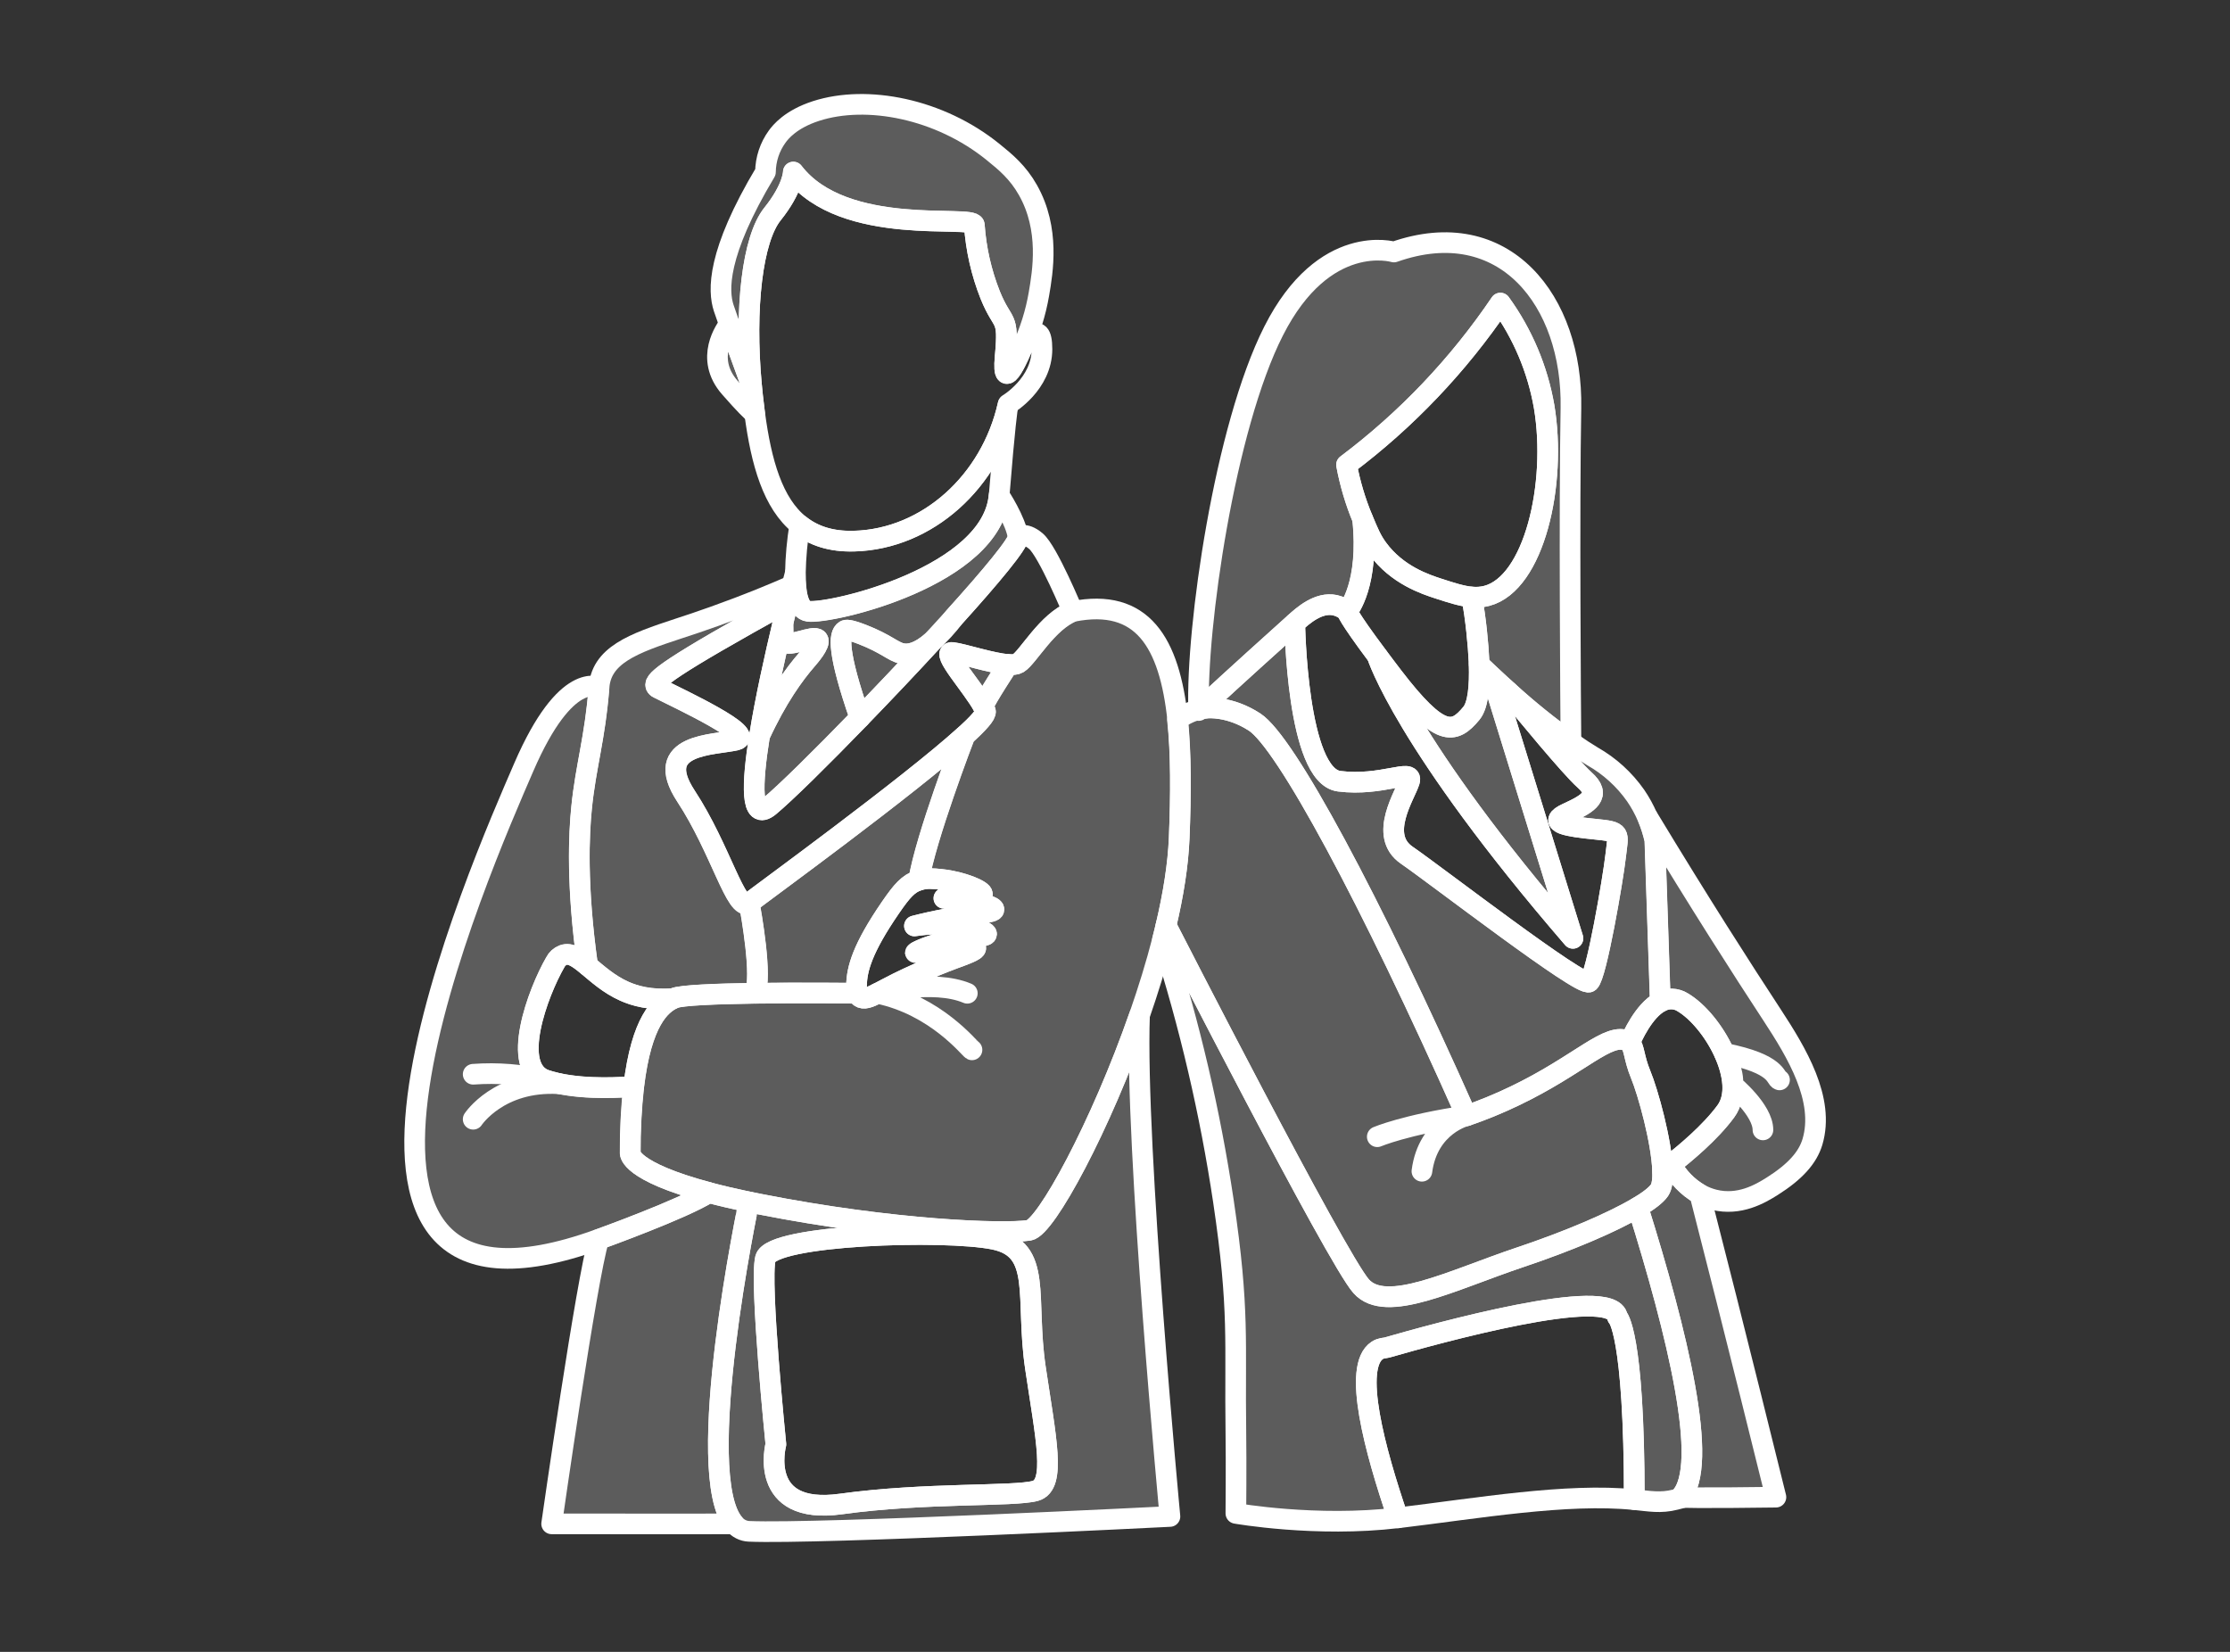 <?xml version="1.0" encoding="UTF-8"?> <svg xmlns="http://www.w3.org/2000/svg" width="108" height="80" viewBox="0 0 108 80" fill="none"><rect x="0" y="0" width="108" height="80" fill="#333333" stroke="none"/><path d="M50.463 16.908C50.463 18.603 48.826 19.572 48.826 19.572C48.824 19.579 48.823 19.586 48.821 19.593C47.996 23.312 44.919 26.112 41.361 26.209C40.249 26.239 39.395 25.953 38.733 25.425C37.426 24.381 36.868 22.398 36.552 20.034L36.535 19.909C36.504 19.672 36.475 19.431 36.449 19.188C36.43 19.016 36.413 18.845 36.398 18.675C36.05 14.909 36.444 11.577 37.412 10.371C38.423 9.111 38.423 8.336 38.423 8.336C40.875 11.533 47.141 10.371 47.189 10.904C47.269 12.068 47.529 13.212 47.959 14.295C48.586 15.845 48.874 15.215 48.682 17.275C48.489 19.336 49.501 16.862 49.501 16.862C49.54 16.79 50.463 15.247 50.463 16.908Z" stroke="white" stroke-linecap="round" stroke-linejoin="round"></path><path d="M50.315 14.242C50.16 15.146 49.885 16.025 49.498 16.855C49.498 16.855 48.487 19.328 48.679 17.269C48.871 15.21 48.585 15.838 47.957 14.289C47.526 13.206 47.266 12.062 47.186 10.898C47.138 10.365 40.876 11.527 38.42 8.33C38.42 8.33 38.42 9.105 37.409 10.365C36.442 11.571 36.047 14.903 36.395 18.669C36.226 18.209 36.003 17.602 35.747 16.892C35.615 16.524 35.456 16.079 35.322 15.7C35.188 15.322 35.083 15.019 35.05 14.918C34.778 14.087 34.699 12.296 37.072 8.33C37.079 7.714 37.277 7.115 37.638 6.617C37.794 6.401 38.282 5.777 39.524 5.375C41.985 4.582 45.503 5.261 48.096 7.362C48.705 7.854 49.296 8.343 49.782 9.202C50.856 11.096 50.5 13.165 50.315 14.242Z" fill="white" fill-opacity="0.2" stroke="white" stroke-linecap="round" stroke-linejoin="round"></path><path d="M36.551 20.031C36.407 19.921 36.079 19.608 35.346 18.77C34.1 17.347 35.158 15.914 35.324 15.7C35.458 16.08 35.617 16.525 35.749 16.892C36.005 17.602 36.227 18.209 36.397 18.669C36.412 18.839 36.429 19.01 36.448 19.182C36.474 19.426 36.503 19.666 36.534 19.903L36.551 20.031Z" fill="white" fill-opacity="0.2" stroke="white" stroke-linecap="round" stroke-linejoin="round"></path><path d="M48.818 19.606C48.788 19.769 48.662 20.595 48.391 23.979C48.079 27.901 40.253 29.743 39.148 29.598C38.649 29.532 38.516 28.677 38.521 27.757C38.536 26.974 38.607 26.194 38.733 25.421C39.394 25.949 40.249 26.235 41.361 26.204C44.913 26.111 47.988 23.319 48.818 19.606Z" stroke="white" stroke-linecap="round" stroke-linejoin="round"></path><path d="M49.307 26.014C49.343 26.299 48.014 27.899 46.211 29.895L46.206 29.903C45.868 30.275 45.514 30.662 45.149 31.058C44.489 31.634 44.012 31.722 43.672 31.649C43.24 31.554 42.93 31.183 41.762 30.729C41.084 30.465 40.974 30.508 40.927 30.539C40.619 30.715 40.55 31.602 41.649 34.761C39.753 36.719 38.04 38.406 37.267 39.049C36.349 39.808 36.406 38.006 36.788 35.627C37.627 33.804 38.459 32.658 39.096 31.927C39.176 31.832 39.756 31.175 39.61 30.978C39.422 30.722 38.175 31.397 37.957 31.073C37.936 31.043 37.931 30.918 37.925 30.67C37.918 30.462 37.917 30.291 37.918 30.172C38.008 29.793 38.093 29.446 38.168 29.139C38.244 28.832 38.308 28.581 38.357 28.371L38.365 28.337C38.46 27.974 38.513 27.768 38.513 27.768C38.509 28.687 38.642 29.543 39.141 29.608C40.249 29.754 48.075 27.911 48.383 23.99C48.391 23.979 49.211 25.239 49.307 26.014Z" fill="white" fill-opacity="0.2" stroke="white" stroke-linecap="round" stroke-linejoin="round"></path><path d="M45.148 31.058C44.026 32.275 42.803 33.566 41.648 34.757C40.553 31.597 40.618 30.71 40.925 30.535C40.972 30.508 41.083 30.466 41.76 30.725C42.928 31.179 43.239 31.552 43.67 31.645C44.016 31.722 44.488 31.633 45.148 31.058Z" fill="white" fill-opacity="0.2" stroke="white" stroke-linecap="round" stroke-linejoin="round"></path><path d="M39.096 31.922C38.458 32.652 37.626 33.798 36.788 35.622C37.071 33.845 37.542 31.749 37.919 30.168C37.919 30.285 37.919 30.458 37.926 30.666C37.933 30.913 37.937 31.038 37.958 31.069C38.176 31.39 39.424 30.716 39.611 30.974C39.756 31.17 39.176 31.83 39.096 31.922Z" fill="white" fill-opacity="0.2" stroke="white" stroke-linecap="round" stroke-linejoin="round"></path><path d="M51.955 29.607C50.703 30.099 49.786 31.827 49.307 32.118C49.206 32.179 49.036 32.195 48.825 32.182C48.034 32.131 46.656 31.665 46.127 31.601C45.516 31.527 47.124 33.29 47.608 34.196C47.652 34.274 47.689 34.357 47.718 34.442C47.765 34.594 47.378 35.025 46.721 35.623C44.036 38.061 36.848 43.289 36.281 43.734C36.278 43.737 36.275 43.74 36.271 43.742C35.662 44.227 34.907 41.126 33.22 38.559C31.534 35.992 34.617 36.093 35.639 35.846C36.662 35.599 33.028 33.909 31.872 33.328C31.823 33.306 31.783 33.267 31.761 33.218C31.655 32.941 32.396 32.324 38.167 29.134C38.092 29.441 38.007 29.789 37.917 30.167C37.54 31.748 37.068 33.844 36.785 35.621C36.403 37.999 36.346 39.807 37.264 39.044C38.037 38.401 39.75 36.714 41.646 34.756C42.802 33.566 44.025 32.275 45.147 31.056C45.535 30.707 45.889 30.32 46.203 29.901L46.209 29.893C48.011 27.901 49.34 26.298 49.304 26.013C49.304 26.013 49.593 25.721 50.17 26.208C50.749 26.695 51.955 29.607 51.955 29.607Z" stroke="white" stroke-linecap="round" stroke-linejoin="round"></path><path d="M48.826 32.179C48.826 32.179 47.745 33.824 47.61 34.193C47.126 33.288 45.518 31.525 46.129 31.599C46.657 31.663 48.035 32.129 48.826 32.179Z" fill="white" fill-opacity="0.2" stroke="white" stroke-linecap="round" stroke-linejoin="round"></path><path d="M38.361 28.36C38.309 28.571 38.243 28.835 38.173 29.129C32.402 32.319 31.66 32.935 31.767 33.214C31.789 33.263 31.829 33.301 31.878 33.323C33.034 33.904 36.668 35.599 35.645 35.841C34.623 36.083 31.541 35.987 33.226 38.554C34.911 41.121 35.668 44.222 36.277 43.737C36.281 43.735 36.284 43.732 36.287 43.729C36.368 44.163 36.947 47.364 36.553 48.101H36.532C34.695 48.128 32.983 48.196 32.649 48.339L32.603 48.36C31.492 48.447 30.726 48.221 30.233 48.001C29.492 47.669 28.929 47.154 28.46 46.767C27.914 42.884 28.042 40.378 28.17 39.116C28.372 37.104 28.817 35.781 29.013 33.293C29.022 33.129 29.05 32.966 29.098 32.808C29.528 31.409 31.412 30.933 33.672 30.173C34.803 29.79 36.415 29.207 38.361 28.36Z" fill="white" fill-opacity="0.2" stroke="white" stroke-linecap="round" stroke-linejoin="round"></path><path d="M46.721 35.624C46.675 35.741 44.824 40.572 44.491 42.628C43.993 42.791 43.683 43.137 43.118 43.961C41.766 45.933 41.496 46.927 41.481 47.715C41.473 47.845 41.487 47.976 41.522 48.102C41.226 48.102 38.798 48.074 36.547 48.102C36.94 47.365 36.359 44.164 36.281 43.73C36.847 43.289 44.037 38.062 46.721 35.624Z" fill="white" fill-opacity="0.2" stroke="white" stroke-linecap="round" stroke-linejoin="round"></path><path d="M34.332 57.754C33.097 58.546 29.007 60.017 29.007 60.017H29.002C12.709 65.92 23.315 41.899 25.37 37.149C27.426 32.399 29.007 33.291 29.007 33.291C28.811 35.778 28.366 37.101 28.164 39.114C28.037 40.376 27.909 42.881 28.455 46.765C27.997 46.386 27.628 46.118 27.269 46.253C27.105 46.317 26.971 46.44 26.892 46.598C26.052 48.051 24.67 51.732 26.448 52.313C26.619 52.37 26.798 52.417 26.981 52.457H26.988C28.452 52.781 30.2 52.655 30.683 52.611C30.566 53.685 30.511 54.766 30.518 55.847C30.518 55.847 30.455 56.724 34.332 57.754Z" fill="white" fill-opacity="0.2" stroke="white" stroke-linecap="round" stroke-linejoin="round"></path><path d="M57.11 40.599C57.057 41.885 56.827 43.325 56.473 44.822C56.417 45.055 56.359 45.288 56.299 45.523C55.989 46.728 55.609 47.958 55.188 49.167C53.316 54.542 50.645 59.461 49.837 59.587C48.586 59.776 43.24 59.587 36.834 58.326C36.641 58.288 36.454 58.251 36.273 58.213C35.535 58.059 34.893 57.907 34.334 57.758C30.456 56.725 30.529 55.853 30.529 55.853C30.521 54.771 30.576 53.691 30.694 52.616C31.071 49.439 31.994 48.65 32.602 48.365L32.648 48.344C32.982 48.198 34.695 48.133 36.531 48.106H36.552C38.803 48.073 41.231 48.099 41.527 48.106C41.55 48.177 41.592 48.239 41.65 48.285C41.825 48.417 42.082 48.323 42.499 48.111C42.758 47.978 43.081 47.798 43.485 47.598C43.979 47.354 45.035 46.86 46.174 46.436C46.692 46.246 47.282 46.044 47.258 45.906C47.247 45.842 47.102 45.811 46.985 45.798C45.936 45.658 44.338 46.148 44.334 46.137C44.33 46.125 44.78 45.862 45.692 45.636C46.897 45.338 47.767 45.395 47.779 45.24C47.779 45.204 47.742 45.121 47.258 44.982C46.67 44.813 45.685 44.637 44.288 44.845C44.677 44.744 45.269 44.603 45.998 44.474C47.318 44.24 48.13 44.214 48.14 44.051C48.149 43.888 47.491 43.751 47.226 43.69C46.73 43.578 46.225 43.516 45.717 43.505C46 43.492 46.311 43.476 46.643 43.457C47.383 43.414 47.566 43.396 47.581 43.319C47.618 43.13 46.615 42.701 45.601 42.593C45.175 42.547 44.866 42.515 44.501 42.633C44.835 40.576 46.685 35.746 46.732 35.628C47.392 35.029 47.776 34.599 47.729 34.447C47.7 34.361 47.663 34.279 47.619 34.2C47.754 33.831 48.836 32.186 48.836 32.186C49.047 32.2 49.213 32.186 49.318 32.123C49.799 31.832 50.714 30.104 51.966 29.612C55.32 28.948 56.642 31.103 57.038 34.865C57.201 36.5 57.198 38.445 57.11 40.599Z" fill="white" fill-opacity="0.2" stroke="white" stroke-linecap="round" stroke-linejoin="round"></path><path d="M45.996 44.47C45.267 44.599 44.676 44.741 44.286 44.841C45.683 44.633 46.669 44.81 47.256 44.979C47.74 45.117 47.781 45.201 47.778 45.237C47.765 45.391 46.895 45.332 45.691 45.632C44.779 45.858 44.333 46.126 44.333 46.133C44.333 46.141 45.936 45.659 46.984 45.795C47.101 45.81 47.245 45.838 47.256 45.903C47.28 46.04 46.691 46.239 46.173 46.432C45.033 46.856 43.977 47.35 43.484 47.594C43.079 47.794 42.757 47.974 42.497 48.107C42.081 48.32 41.825 48.414 41.648 48.281C41.591 48.235 41.548 48.173 41.526 48.102C41.49 47.977 41.476 47.846 41.484 47.715C41.499 46.927 41.767 45.934 43.122 43.962C43.688 43.137 43.996 42.791 44.494 42.629C44.859 42.511 45.167 42.544 45.594 42.589C46.609 42.697 47.613 43.127 47.574 43.316C47.559 43.393 47.376 43.411 46.636 43.453C46.304 43.472 45.994 43.489 45.71 43.502C46.218 43.513 46.723 43.575 47.219 43.687C47.484 43.747 48.142 43.898 48.133 44.047C48.123 44.196 47.31 44.236 45.996 44.47Z" stroke="white" stroke-linecap="round" stroke-linejoin="round"></path><path d="M32.597 48.366C31.988 48.651 31.062 49.44 30.689 52.617C30.206 52.661 28.457 52.788 26.994 52.464H26.987C26.887 52.433 26.704 52.38 26.453 52.32C24.675 51.739 26.058 48.058 26.897 46.605C26.976 46.447 27.111 46.324 27.274 46.259C27.634 46.125 28.003 46.39 28.46 46.772C28.918 47.153 29.492 47.678 30.233 48.005C30.716 48.227 31.486 48.453 32.597 48.366Z" stroke="white" stroke-linecap="round" stroke-linejoin="round"></path><path d="M35.554 73.8C34.59 73.81 26.716 73.8 26.716 73.8C26.716 73.8 28.421 61.847 29 60.021H29.005C29.005 60.021 33.095 58.55 34.33 57.758C34.89 57.907 35.532 58.058 36.27 58.212C36.27 58.208 33.484 71.428 35.554 73.8Z" fill="white" fill-opacity="0.2" stroke="white" stroke-linecap="round" stroke-linejoin="round"></path><path d="M55.188 49.163C53.316 54.538 50.645 59.458 49.838 59.583C48.586 59.773 43.24 59.583 36.834 58.323C36.641 58.285 36.454 58.247 36.273 58.209C36.273 58.209 33.488 71.43 35.558 73.801C35.646 73.908 35.754 73.996 35.878 74.058C36.001 74.121 36.136 74.156 36.273 74.162C39.604 74.308 56.661 73.443 56.661 73.443C56.661 73.443 54.958 55.478 55.188 49.163ZM50.147 72.202C49.136 72.492 44.801 72.274 40.73 72.839C36.658 73.404 37.578 69.949 37.578 69.949C37.578 69.949 36.783 62.102 37.071 60.948C37.36 59.794 45.748 59.535 48.132 60.019C50.515 60.502 49.641 62.828 50.147 66.243C50.654 69.658 51.163 71.911 50.147 72.202Z" fill="white" fill-opacity="0.2" stroke="white" stroke-linecap="round" stroke-linejoin="round"></path><path d="M47.074 50.844C46.945 50.78 45.326 48.688 42.491 48.104C42.491 48.104 45.179 47.397 46.848 48.104" stroke="white" stroke-linecap="round" stroke-linejoin="round"></path><path d="M22.916 52.026C24.102 51.938 25.296 52.035 26.452 52.316L22.916 52.026Z" fill="white" fill-opacity="0.2"></path><path d="M22.916 52.026C24.102 51.938 25.296 52.035 26.452 52.316" stroke="white" stroke-linecap="round" stroke-linejoin="round"></path><path d="M26.995 52.462L27.072 52.486C24.157 52.316 22.916 54.205 22.916 54.205" stroke="white" stroke-linecap="round" stroke-linejoin="round"></path><path d="M50.145 72.201C49.134 72.491 44.799 72.273 40.727 72.838C36.656 73.403 37.575 69.948 37.575 69.948C37.575 69.948 36.78 62.101 37.069 60.947C37.358 59.794 45.746 59.534 48.129 60.018C50.513 60.501 49.639 62.827 50.145 66.243C50.651 69.657 51.161 71.91 50.145 72.201Z" stroke="white" stroke-linecap="round" stroke-linejoin="round"></path><path d="M72.006 28.857C71.769 28.918 71.524 28.937 71.281 28.914C70.809 28.874 70.292 28.707 69.677 28.507C69.037 28.299 67.657 27.851 66.718 26.563C66.417 26.151 66.273 25.804 65.992 25.126C65.641 24.284 65.381 23.406 65.214 22.509C68.112 20.332 70.63 17.685 72.665 14.678C73.742 16.165 74.468 17.88 74.784 19.692C75.409 23.428 74.303 28.251 72.006 28.857Z" stroke="white" stroke-linecap="round" stroke-linejoin="round"></path><path d="M71.268 34.541C70.419 35.574 69.743 35.735 67.464 32.764C67.174 32.385 66.923 32.056 66.709 31.763C65.2 29.75 65.253 29.608 65.253 29.608C65.309 29.543 66.33 28.291 65.996 25.132C66.279 25.811 66.421 26.156 66.722 26.569C67.665 27.856 69.041 28.305 69.682 28.512C70.299 28.713 70.814 28.88 71.285 28.919C71.471 30 71.589 31.092 71.64 32.187C71.668 33.194 71.594 34.141 71.268 34.541Z" stroke="white" stroke-linecap="round" stroke-linejoin="round"></path><path d="M76.081 19.765C75.992 24.542 76.067 34.419 76.081 35.94C75.019 35.185 74.004 34.366 73.041 33.488C72.79 33.264 72.53 33.027 72.262 32.775C72.059 32.585 71.852 32.389 71.638 32.183C71.587 31.087 71.469 29.996 71.283 28.915C71.526 28.938 71.772 28.919 72.009 28.858C74.306 28.252 75.411 23.428 74.782 19.693C74.466 17.881 73.742 16.166 72.664 14.679C70.629 17.686 68.111 20.333 65.213 22.51C65.379 23.407 65.64 24.285 65.99 25.127C66.324 28.286 65.302 29.538 65.247 29.604C65.075 29.458 64.87 29.357 64.651 29.308C63.849 29.141 63.096 29.822 62.708 30.172C61.624 31.151 60.046 32.562 58.119 34.346L58.051 34.362C57.923 30.414 59.308 20.713 61.681 16.032C64.133 11.188 67.508 12.205 67.508 12.205C72.856 10.319 76.175 14.581 76.081 19.765Z" fill="white" fill-opacity="0.2" stroke="white" stroke-linecap="round" stroke-linejoin="round"></path><path d="M80.37 57.644C80.212 57.875 79.845 58.158 79.321 58.469C78.082 59.205 75.961 60.107 73.627 60.89C70.303 62.005 67.125 63.651 65.921 62.294C64.718 60.938 56.553 44.98 56.47 44.817C56.823 43.321 57.054 41.877 57.107 40.594C57.195 38.446 57.202 36.5 57.025 34.86C57.329 34.623 57.679 34.455 58.052 34.364C58.052 34.381 58.052 34.396 58.052 34.411L58.12 34.348C58.237 34.322 58.356 34.302 58.475 34.291C58.475 34.291 59.55 34.179 60.767 34.974C62.255 35.949 66.315 43.434 71.025 54.036C71.813 53.766 72.585 53.449 73.336 53.088C76.52 51.57 77.934 49.923 78.844 50.431C78.876 50.449 78.904 50.47 78.929 50.495C79.16 50.719 79.124 51.229 79.454 52.026C79.823 52.918 80.475 55.29 80.52 56.697C80.536 57.125 80.493 57.464 80.37 57.644Z" fill="white" fill-opacity="0.2" stroke="white" stroke-linecap="round" stroke-linejoin="round"></path><path d="M81.384 72.508C81.31 72.588 81.861 72.441 81.141 72.626C80.422 72.811 79.873 72.698 79.151 72.626C79.151 64.468 78.336 63.786 78.336 63.786C78.082 62.205 69.478 64.596 67.166 65.262C67.072 65.288 66.889 65.275 66.704 65.397C65.488 66.19 66.583 70.227 67.705 73.507C63.76 73.981 59.854 73.293 59.854 73.293C59.854 73.293 59.875 70.899 59.854 69.365C59.793 64.988 60.042 63.484 59.251 58.172C58.608 53.879 57.62 49.645 56.297 45.513C56.36 45.278 56.418 45.044 56.471 44.812C56.554 44.974 64.723 60.939 65.922 62.29C67.121 63.641 70.304 61.999 73.628 60.885C75.962 60.102 78.082 59.2 79.322 58.464C81.214 64.504 82.826 70.998 81.384 72.508Z" fill="white" fill-opacity="0.2" stroke="white" stroke-linecap="round" stroke-linejoin="round"></path><path d="M86.009 72.508C86.009 72.508 81.743 72.569 81.385 72.508C82.826 70.998 81.215 64.504 79.32 58.469C79.845 58.157 80.212 57.875 80.369 57.645C80.493 57.463 80.535 57.125 80.521 56.696C80.586 56.648 80.729 56.542 80.925 56.39C81.247 56.993 81.73 57.492 82.321 57.832C83.983 64.296 86.009 72.508 86.009 72.508Z" fill="white" fill-opacity="0.2" stroke="white" stroke-linecap="round" stroke-linejoin="round"></path><path d="M83.582 53.818C82.827 54.849 81.583 55.88 80.924 56.391C80.728 56.543 80.585 56.649 80.52 56.697C80.475 55.29 79.822 52.917 79.453 52.026C79.123 51.229 79.16 50.719 78.929 50.495C79.035 50.24 79.601 48.955 80.407 48.521H80.412C80.578 48.425 80.766 48.377 80.957 48.381C81.147 48.385 81.333 48.441 81.494 48.544C82.957 49.409 84.645 52.361 83.582 53.818Z" stroke="white" stroke-linecap="round" stroke-linejoin="round"></path><path d="M87.777 55.303C87.549 56.062 86.946 56.746 85.826 57.452C85.243 57.82 84.233 58.408 83.012 58.103C82.773 58.043 82.543 57.953 82.326 57.834C81.736 57.495 81.252 56.995 80.93 56.393C81.591 55.881 82.834 54.85 83.588 53.819C84.652 52.366 82.964 49.411 81.501 48.543C81.34 48.44 81.154 48.383 80.963 48.379C80.773 48.375 80.584 48.424 80.419 48.52H80.413L80.15 40.676C80.065 40.297 79.947 39.927 79.796 39.57C82.342 43.778 84.344 46.9 85.826 49.16C87.008 50.97 88.391 53.241 87.777 55.303Z" fill="white" fill-opacity="0.2" stroke="white" stroke-linecap="round" stroke-linejoin="round"></path><path d="M80.406 48.521C79.6 48.954 79.034 50.239 78.928 50.494C78.903 50.469 78.874 50.447 78.843 50.43C77.933 49.925 76.519 51.569 73.335 53.086C72.583 53.447 71.812 53.764 71.023 54.035C66.314 43.433 62.252 35.948 60.766 34.973C59.549 34.178 58.474 34.289 58.474 34.289C58.354 34.301 58.236 34.32 58.119 34.347C60.046 32.56 61.624 31.149 62.708 30.173C62.708 30.173 62.802 37.573 64.859 37.834C66.916 38.096 68.455 37.188 68.263 37.834C68.07 38.48 66.721 40.451 68.134 41.419C69.547 42.388 76.611 47.845 76.963 47.555C77.316 47.265 78.12 42.581 78.248 41.452C78.376 40.322 78.537 40.288 77.253 40.159C75.969 40.03 74.844 39.869 75.904 39.384C76.964 38.9 77.573 38.513 76.739 37.772C76.047 37.155 73.788 34.41 73.039 33.492C74.002 34.37 75.017 35.188 76.079 35.943C76.47 36.22 76.819 36.447 77.129 36.633C77.956 37.102 78.669 37.75 79.216 38.531C79.441 38.859 79.632 39.208 79.788 39.574C79.939 39.931 80.057 40.302 80.143 40.68L80.406 48.521Z" fill="white" fill-opacity="0.2" stroke="white" stroke-linecap="round" stroke-linejoin="round"></path><path d="M76.179 45.444C68.008 35.972 66.702 31.762 66.702 31.762C66.921 32.055 67.174 32.387 67.457 32.763C69.737 35.734 70.41 35.573 71.261 34.54C71.591 34.14 71.665 33.193 71.632 32.184C71.846 32.389 72.053 32.586 72.256 32.776L76.179 45.444Z" fill="white" fill-opacity="0.2" stroke="white" stroke-linecap="round" stroke-linejoin="round"></path><path d="M78.246 41.452C78.118 42.582 77.316 47.266 76.962 47.556C76.608 47.846 69.544 42.389 68.133 41.42C66.721 40.452 68.069 38.48 68.261 37.835C68.453 37.191 66.912 38.093 64.857 37.835C62.802 37.577 62.706 30.174 62.706 30.174C63.093 29.824 63.847 29.143 64.649 29.31C64.868 29.359 65.073 29.46 65.245 29.606C65.245 29.606 65.196 29.747 66.701 31.761C66.701 31.761 68.007 35.971 76.178 45.443L72.26 32.774C72.53 33.027 72.789 33.265 73.039 33.488C73.789 34.406 76.047 37.151 76.739 37.768C77.574 38.511 76.963 38.899 75.904 39.381C74.845 39.862 75.969 40.027 77.253 40.156C78.538 40.285 78.374 40.319 78.246 41.452Z" stroke="white" stroke-linecap="round" stroke-linejoin="round"></path><path d="M79.148 72.628C75.892 72.294 71.517 73.053 67.702 73.51C66.581 70.229 65.486 66.193 66.702 65.399C66.89 65.277 67.07 65.291 67.163 65.264C69.475 64.6 78.08 62.208 78.334 63.789C78.333 63.789 79.151 64.47 79.148 72.628Z" stroke="white" stroke-linecap="round" stroke-linejoin="round"></path><path d="M66.702 55.052C66.702 55.052 68.063 54.472 71.025 54.035C71.025 54.035 69.158 54.472 68.864 56.724" stroke="white" stroke-linecap="round" stroke-linejoin="round"></path><path d="M86.183 52.299C85.958 52.235 86.147 51.532 83.516 51.011C83.516 51.011 83.988 51.865 83.919 52.55C83.919 52.55 85.38 53.753 85.38 54.721" stroke="white" stroke-linecap="round" stroke-linejoin="round"></path></svg> 